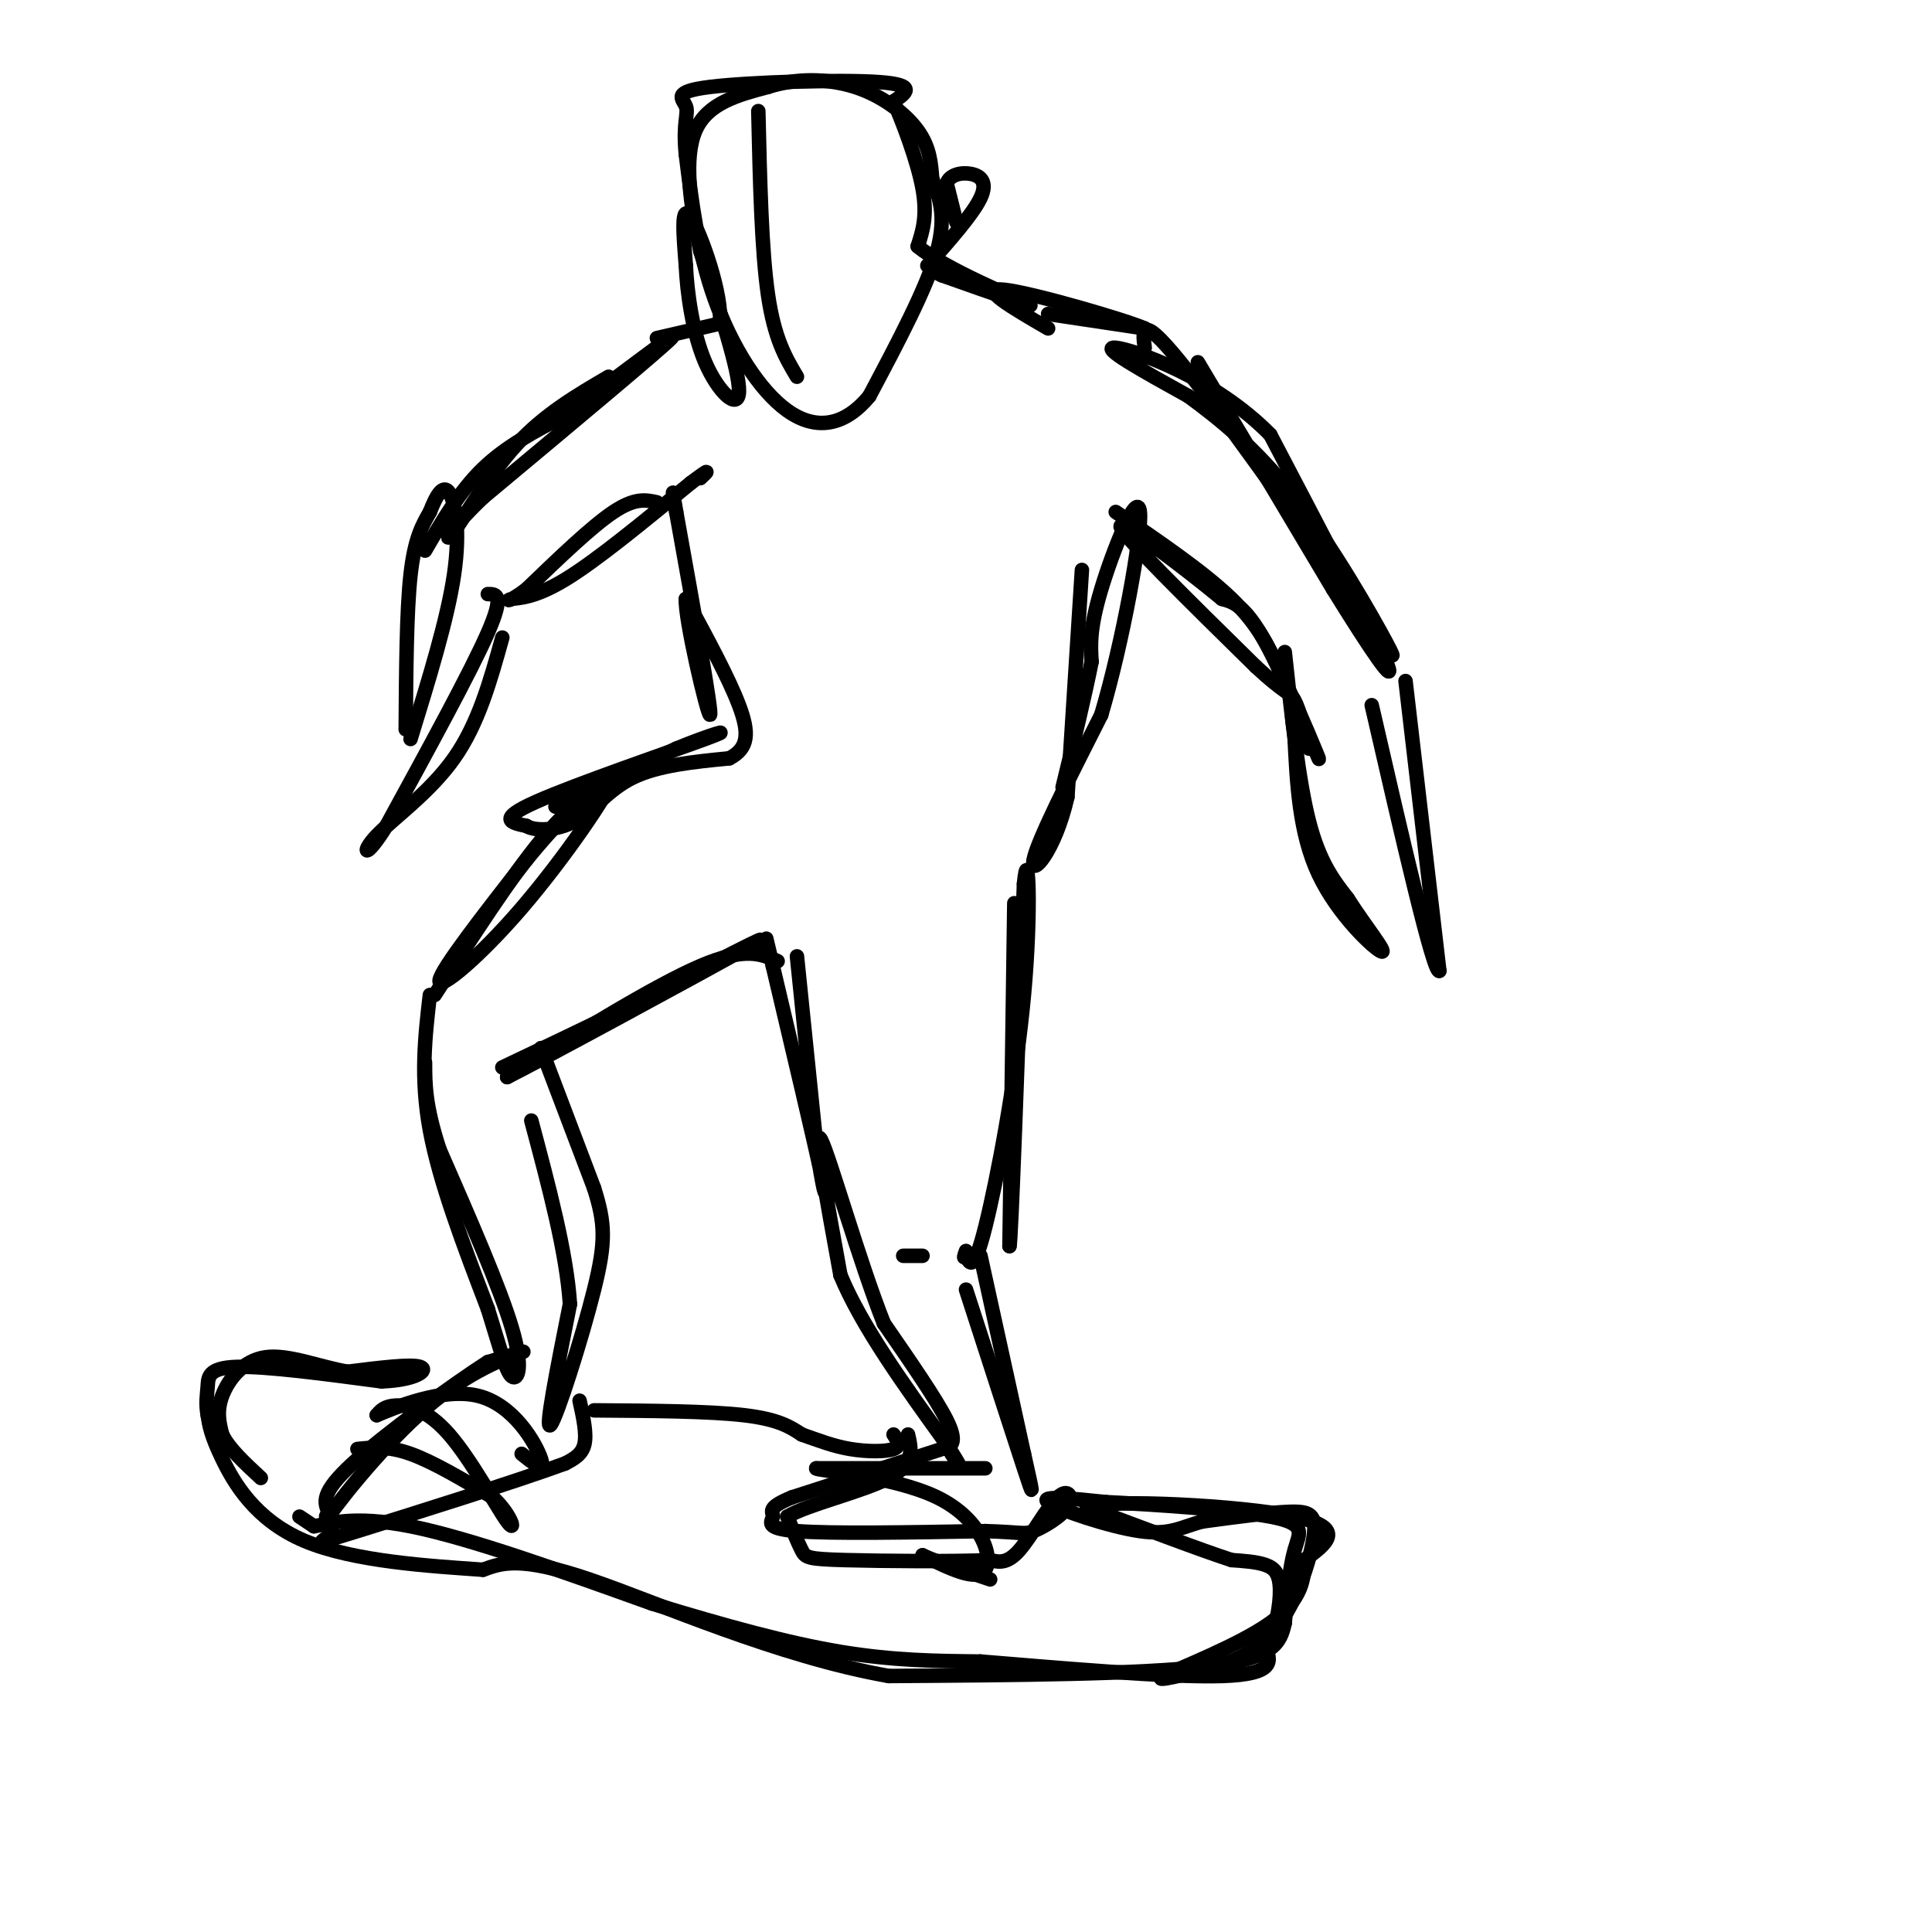 <svg viewBox='0 0 400 400' version='1.1' xmlns='http://www.w3.org/2000/svg' xmlns:xlink='http://www.w3.org/1999/xlink'><g fill='none' stroke='#000000' stroke-width='3' stroke-linecap='round' stroke-linejoin='round'><path d='M161,199c-3.333,-1.500 -6.667,-3.000 -16,1c-9.333,4.000 -24.667,13.500 -40,23'/><path d='M105,223c6.044,-3.000 41.156,-22.000 50,-27c8.844,-5.000 -8.578,4.000 -26,13'/><path d='M129,209c-8.500,4.167 -16.750,8.083 -25,12'/><path d='M90,206c7.917,-12.250 15.833,-24.500 22,-32c6.167,-7.500 10.583,-10.250 15,-13'/><path d='M127,161c-0.750,2.905 -10.125,16.667 -19,27c-8.875,10.333 -17.250,17.238 -17,15c0.250,-2.238 9.125,-13.619 18,-25'/><path d='M109,178c5.667,-7.000 10.833,-12.000 16,-17'/><path d='M112,217c0.000,0.000 11.000,29.000 11,29'/><path d='M123,246c2.286,7.274 2.500,10.958 0,21c-2.500,10.042 -7.714,26.440 -9,28c-1.286,1.560 1.357,-11.720 4,-25'/><path d='M118,270c-0.667,-10.500 -4.333,-24.250 -8,-38'/><path d='M89,206c-1.000,8.583 -2.000,17.167 0,28c2.000,10.833 7.000,23.917 12,37'/><path d='M101,271c2.810,9.048 3.833,13.167 5,14c1.167,0.833 2.476,-1.619 0,-10c-2.476,-8.381 -8.738,-22.690 -15,-37'/><path d='M91,238c-3.000,-9.167 -3.000,-13.583 -3,-18'/><path d='M120,290c0.750,3.417 1.500,6.833 1,9c-0.500,2.167 -2.250,3.083 -4,4'/><path d='M117,303c-9.988,3.679 -32.958,10.875 -43,14c-10.042,3.125 -7.155,2.179 -6,1c1.155,-1.179 0.577,-2.589 0,-4'/><path d='M68,314c3.821,-5.429 13.375,-17.000 22,-24c8.625,-7.000 16.321,-9.429 18,-10c1.679,-0.571 -2.661,0.714 -7,2'/><path d='M101,282c-7.089,4.533 -21.311,14.867 -28,21c-6.689,6.133 -5.844,8.067 -5,10'/><path d='M68,313c-0.833,1.667 -0.417,0.833 0,0'/><path d='M165,198c0.000,0.000 4.000,39.000 4,39'/><path d='M169,237c1.289,9.311 2.511,13.089 1,6c-1.511,-7.089 -5.756,-25.044 -10,-43'/><path d='M160,200c-1.833,-7.833 -1.417,-5.917 -1,-4'/><path d='M210,187c0.000,0.000 -1.000,71.000 -1,71'/><path d='M209,258c0.333,-0.667 1.667,-37.833 3,-75'/><path d='M212,183c0.893,-9.190 1.625,5.333 0,23c-1.625,17.667 -5.607,38.476 -8,48c-2.393,9.524 -3.196,7.762 -4,6'/><path d='M200,260c-0.667,0.833 -0.333,-0.083 0,-1'/><path d='M203,260c0.000,0.000 9.000,41.000 9,41'/><path d='M212,301c1.933,8.689 2.267,9.911 0,3c-2.267,-6.911 -7.133,-21.956 -12,-37'/><path d='M196,300c1.083,-0.833 2.167,-1.667 0,-6c-2.167,-4.333 -7.583,-12.167 -13,-20'/><path d='M183,274c-5.089,-12.800 -11.311,-34.800 -13,-38c-1.689,-3.200 1.156,12.400 4,28'/><path d='M174,264c4.333,10.500 13.167,22.750 22,35'/><path d='M196,299c3.833,6.167 2.417,4.083 1,2'/><path d='M187,260c0.000,0.000 4.000,0.000 4,0'/><path d='M195,300c0.000,0.000 -31.000,10.000 -31,10'/><path d='M164,310c-5.536,2.274 -3.875,2.958 -4,4c-0.125,1.042 -2.036,2.440 5,3c7.036,0.560 23.018,0.280 39,0'/><path d='M204,317c7.870,0.226 8.045,0.790 10,0c1.955,-0.790 5.689,-2.933 7,-5c1.311,-2.067 0.199,-4.056 -2,-2c-2.199,2.056 -5.485,8.159 -8,11c-2.515,2.841 -4.257,2.421 -6,2'/><path d='M205,323c-7.214,0.345 -22.250,0.208 -30,0c-7.750,-0.208 -8.214,-0.488 -9,-2c-0.786,-1.512 -1.893,-4.256 -3,-7'/><path d='M163,314c4.022,-2.467 15.578,-5.133 21,-8c5.422,-2.867 4.711,-5.933 4,-9'/><path d='M62,314c0.000,0.000 3.000,2.000 3,2'/><path d='M65,316c2.689,-0.400 7.911,-2.400 20,0c12.089,2.400 31.044,9.200 50,16'/><path d='M135,332c15.156,4.622 28.044,8.178 39,10c10.956,1.822 19.978,1.911 29,2'/><path d='M203,344c15.222,1.244 38.778,3.356 50,3c11.222,-0.356 10.111,-3.178 9,-6'/><path d='M262,341c2.167,-3.357 3.083,-8.750 3,-12c-0.083,-3.250 -1.167,-4.357 -3,-5c-1.833,-0.643 -4.417,-0.821 -7,-1'/><path d='M255,323c-6.167,-2.000 -18.083,-6.500 -30,-11'/><path d='M225,312c4.800,-1.667 31.800,-0.333 43,2c11.200,2.333 6.600,5.667 2,9'/><path d='M270,323c0.167,3.655 -0.417,8.292 -7,13c-6.583,4.708 -19.167,9.488 -22,11c-2.833,1.512 4.083,-0.244 11,-2'/><path d='M252,345c4.199,-1.343 9.198,-3.700 13,-9c3.802,-5.300 6.408,-13.542 7,-18c0.592,-4.458 -0.831,-5.131 -5,-5c-4.169,0.131 -11.085,1.065 -18,2'/><path d='M249,315c-4.452,1.119 -6.583,2.917 -13,2c-6.417,-0.917 -17.119,-4.548 -19,-6c-1.881,-1.452 5.060,-0.726 12,0'/><path d='M229,311c9.226,0.440 26.292,1.542 34,3c7.708,1.458 6.060,3.274 5,7c-1.060,3.726 -1.530,9.363 -2,15'/><path d='M266,336c-0.933,4.244 -2.267,7.356 -16,9c-13.733,1.644 -39.867,1.822 -66,2'/><path d='M184,347c-23.067,-4.044 -47.733,-15.156 -62,-20c-14.267,-4.844 -18.133,-3.422 -22,-2'/><path d='M100,325c-10.798,-0.762 -26.792,-1.667 -37,-6c-10.208,-4.333 -14.631,-12.095 -17,-17c-2.369,-4.905 -2.685,-6.952 -3,-9'/><path d='M43,293c-0.464,-2.476 -0.125,-4.167 0,-6c0.125,-1.833 0.036,-3.810 6,-4c5.964,-0.190 17.982,1.405 30,3'/><path d='M79,286c7.111,-0.244 9.889,-2.356 8,-3c-1.889,-0.644 -8.444,0.178 -15,1'/><path d='M72,284c-5.631,-0.905 -12.208,-3.667 -17,-3c-4.792,0.667 -7.798,4.762 -9,8c-1.202,3.238 -0.601,5.619 0,8'/><path d='M46,297c1.333,2.833 4.667,5.917 8,9'/><path d='M123,292c11.917,0.083 23.833,0.167 31,1c7.167,0.833 9.583,2.417 12,4'/><path d='M166,297c3.583,1.262 6.542,2.417 10,3c3.458,0.583 7.417,0.595 9,0c1.583,-0.595 0.792,-1.798 0,-3'/><path d='M74,300c3.167,-0.333 6.333,-0.667 11,1c4.667,1.667 10.833,5.333 17,9'/><path d='M102,310c3.874,3.514 5.059,7.797 3,5c-2.059,-2.797 -7.362,-12.676 -12,-18c-4.638,-5.324 -8.611,-6.093 -11,-6c-2.389,0.093 -3.195,1.046 -4,2'/><path d='M78,293c3.310,-1.381 13.583,-5.833 21,-4c7.417,1.833 11.976,9.952 13,13c1.024,3.048 -1.488,1.024 -4,-1'/><path d='M204,304c0.000,0.000 -35.000,0.000 -35,0'/><path d='M169,304c-0.512,0.429 15.708,1.500 25,6c9.292,4.500 11.655,12.429 10,15c-1.655,2.571 -7.327,-0.214 -13,-3'/><path d='M191,322c0.167,0.333 7.083,2.667 14,5'/><path d='M115,167c0.000,0.000 25.000,-12.000 25,-12'/><path d='M140,155c7.286,-3.024 13.000,-4.583 6,-2c-7.000,2.583 -26.714,9.310 -35,13c-8.286,3.690 -5.143,4.345 -2,5'/><path d='M109,171c1.476,1.036 6.167,1.125 10,-1c3.833,-2.125 6.810,-6.464 12,-9c5.190,-2.536 12.595,-3.268 20,-4'/><path d='M151,157c4.044,-2.089 4.156,-5.311 2,-11c-2.156,-5.689 -6.578,-13.844 -11,-22'/><path d='M142,124c-0.289,3.778 4.489,24.222 5,24c0.511,-0.222 -3.244,-21.111 -7,-42'/><path d='M140,106c-1.167,-7.000 -0.583,-3.500 0,0'/><path d='M224,118c0.000,0.000 -3.000,47.000 -3,47'/><path d='M221,165c-2.644,11.533 -7.756,16.867 -7,13c0.756,-3.867 7.378,-16.933 14,-30'/><path d='M228,148c4.429,-14.917 8.500,-37.208 8,-42c-0.500,-4.792 -5.571,7.917 -8,16c-2.429,8.083 -2.214,11.542 -2,15'/><path d='M226,137c-1.333,6.833 -3.667,16.417 -6,26'/><path d='M231,106c9.167,6.250 18.333,12.500 24,18c5.667,5.500 7.833,10.250 10,15'/><path d='M265,139c3.905,7.714 8.667,19.500 8,18c-0.667,-1.500 -6.762,-16.286 -11,-24c-4.238,-7.714 -6.619,-8.357 -9,-9'/><path d='M253,124c-7.311,-6.022 -21.089,-16.578 -21,-15c0.089,1.578 14.044,15.289 28,29'/><path d='M260,138c6.000,5.622 7.000,5.178 8,7c1.000,1.822 2.000,5.911 3,10'/><path d='M136,104c-2.250,-0.500 -4.500,-1.000 -9,2c-4.500,3.000 -11.250,9.500 -18,16'/><path d='M109,122c-3.810,2.929 -4.333,2.250 -3,2c1.333,-0.250 4.524,-0.071 11,-4c6.476,-3.929 16.238,-11.964 26,-20'/><path d='M143,100c4.667,-3.500 3.333,-2.250 2,-1'/><path d='M88,114c3.583,-6.167 7.167,-12.333 12,-17c4.833,-4.667 10.917,-7.833 17,-11'/><path d='M117,86c9.267,-6.733 23.933,-18.067 22,-16c-1.933,2.067 -20.467,17.533 -39,33'/><path d='M100,103c-7.940,7.595 -8.292,10.083 -6,7c2.292,-3.083 7.226,-11.738 13,-18c5.774,-6.262 12.387,-10.131 19,-14'/><path d='M248,75c0.000,0.000 28.000,47.000 28,47'/><path d='M276,122c7.867,12.733 13.533,21.067 11,15c-2.533,-6.067 -13.267,-26.533 -24,-47'/><path d='M263,90c-11.511,-11.756 -28.289,-17.644 -32,-18c-3.711,-0.356 5.644,4.822 15,10'/><path d='M246,82c6.143,4.488 14.000,10.708 22,21c8.000,10.292 16.143,24.655 19,30c2.857,5.345 0.429,1.673 -2,-2'/><path d='M285,131c-8.578,-12.089 -29.022,-41.311 -39,-54c-9.978,-12.689 -9.489,-8.844 -9,-5'/><path d='M291,141c0.000,0.000 7.000,60.000 7,60'/><path d='M298,201c-1.167,0.833 -7.583,-27.083 -14,-55'/><path d='M266,135c1.417,13.250 2.833,26.500 5,35c2.167,8.500 5.083,12.250 8,16'/><path d='M279,186c3.536,5.571 8.375,11.500 7,11c-1.375,-0.500 -8.964,-7.429 -13,-16c-4.036,-8.571 -4.518,-18.786 -5,-29'/><path d='M268,152c-0.833,-5.500 -0.417,-4.750 0,-4'/><path d='M101,123c1.750,0.000 3.500,0.000 0,8c-3.500,8.000 -12.250,24.000 -21,40'/><path d='M80,171c-4.536,7.298 -5.375,5.542 -2,2c3.375,-3.542 10.964,-8.869 16,-16c5.036,-7.131 7.518,-16.065 10,-25'/><path d='M84,151c0.083,-12.250 0.167,-24.500 1,-32c0.833,-7.500 2.417,-10.250 4,-13'/><path d='M89,106c1.357,-3.524 2.750,-5.833 4,-4c1.250,1.833 2.357,7.810 1,17c-1.357,9.190 -5.179,21.595 -9,34'/><path d='M217,65c0.000,0.000 20.000,3.000 20,3'/><path d='M237,68c-3.733,-1.667 -23.067,-7.333 -29,-8c-5.933,-0.667 1.533,3.667 9,8'/><path d='M136,70c0.000,0.000 13.000,-3.000 13,-3'/><path d='M149,67c0.733,-5.800 -3.933,-18.800 -6,-22c-2.067,-3.200 -1.533,3.400 -1,10'/><path d='M142,55c0.238,5.369 1.333,13.792 4,20c2.667,6.208 6.905,10.202 7,6c0.095,-4.202 -3.952,-16.601 -8,-29'/><path d='M145,52c-2.133,-9.667 -3.467,-19.333 -1,-25c2.467,-5.667 8.733,-7.333 15,-9'/><path d='M159,18c5.655,-1.810 12.292,-1.833 18,0c5.708,1.833 10.488,5.524 13,9c2.512,3.476 2.756,6.738 3,10'/><path d='M193,37c1.311,3.556 3.089,7.444 1,15c-2.089,7.556 -8.044,18.778 -14,30'/><path d='M180,82c-5.190,6.333 -11.167,7.167 -17,3c-5.833,-4.167 -11.524,-13.333 -15,-23c-3.476,-9.667 -4.738,-19.833 -6,-30'/><path d='M142,32c-0.683,-6.692 0.611,-8.423 0,-10c-0.611,-1.577 -3.126,-3.002 5,-4c8.126,-0.998 26.893,-1.571 35,-1c8.107,0.571 5.553,2.285 3,4'/><path d='M185,21c1.844,4.089 4.956,12.311 6,18c1.044,5.689 0.022,8.844 -1,12'/><path d='M190,51c5.756,4.800 20.644,10.800 23,12c2.356,1.200 -7.822,-2.400 -18,-6'/><path d='M195,57c-3.000,-1.333 -1.500,-1.667 0,-2'/><path d='M198,46c0.000,0.000 -2.000,-8.000 -2,-8'/><path d='M196,38c0.571,-1.821 3.000,-2.375 5,-2c2.000,0.375 3.571,1.679 2,5c-1.571,3.321 -6.286,8.661 -11,14'/><path d='M157,23c0.333,14.417 0.667,28.833 2,38c1.333,9.167 3.667,13.083 6,17'/></g>
</svg>